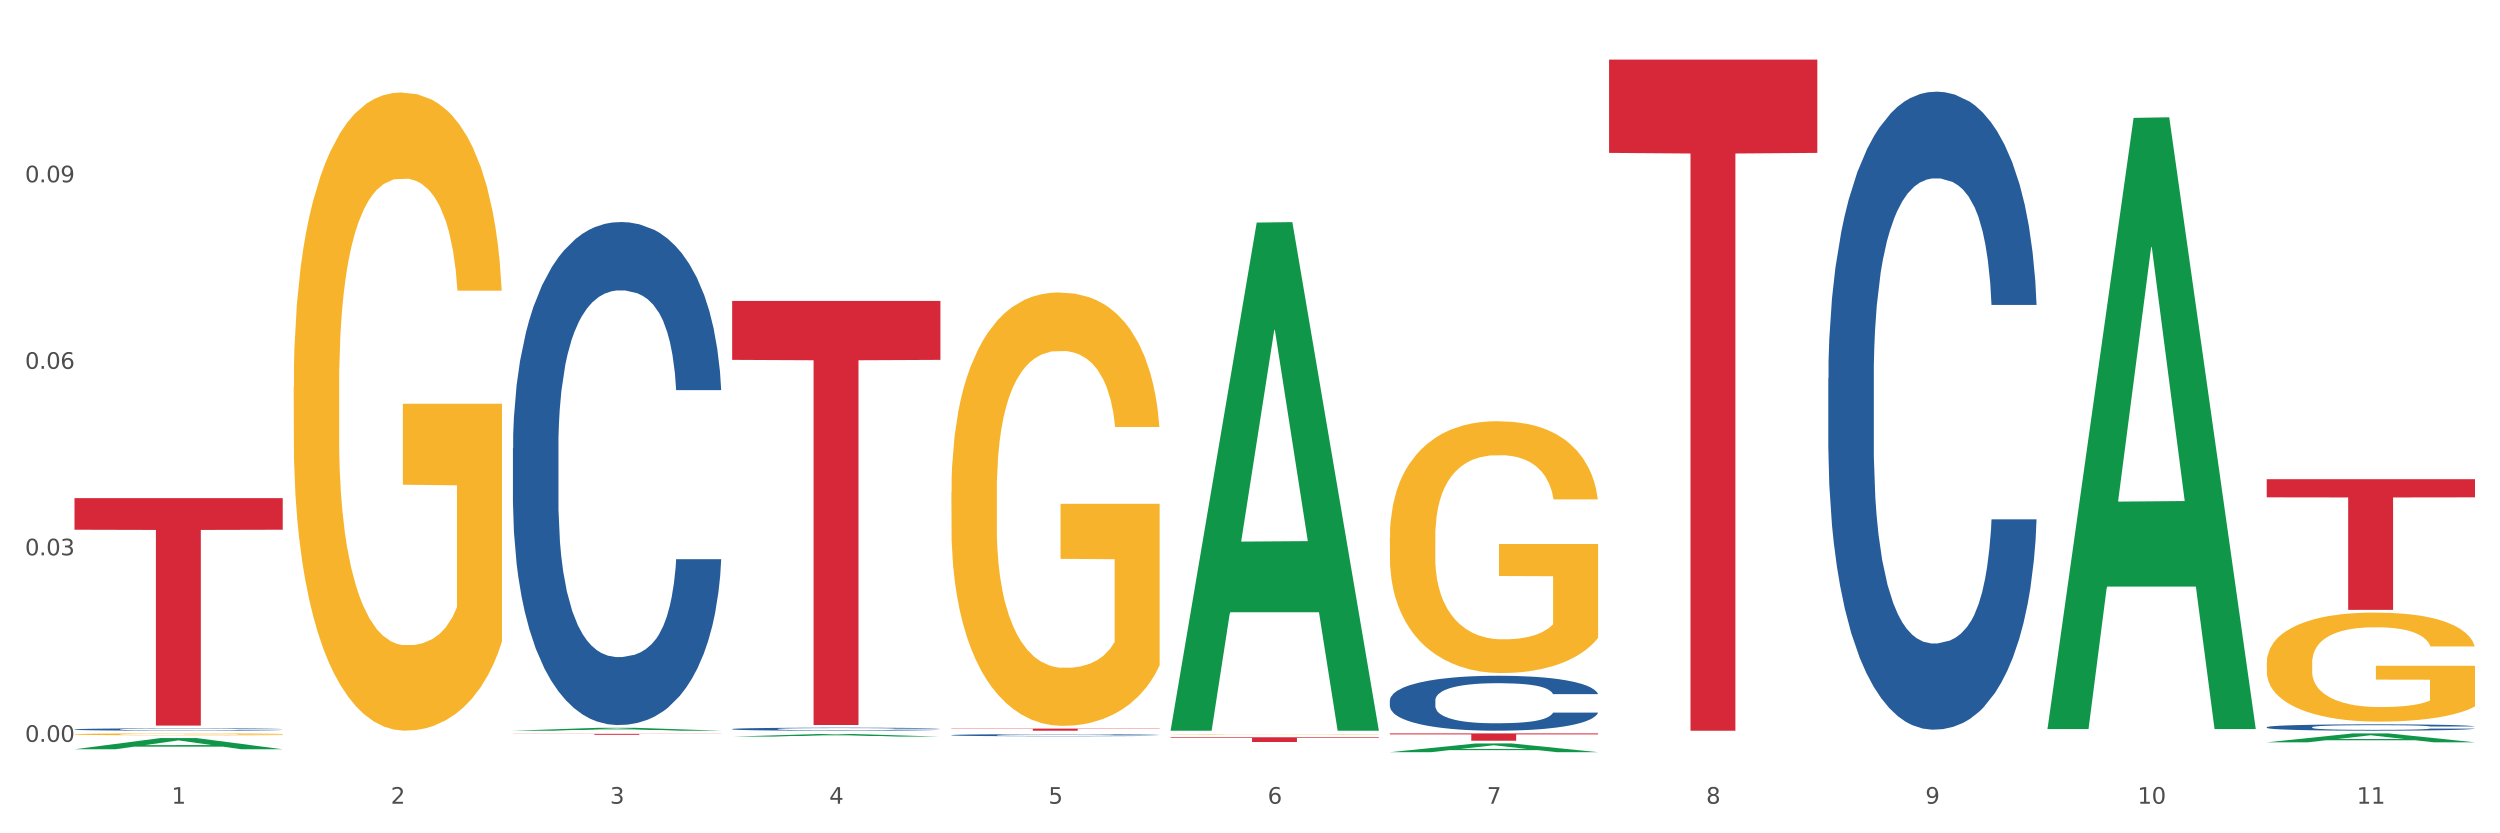 <?xml version="1.0" encoding="utf-8" standalone="no"?>
<!DOCTYPE svg PUBLIC "-//W3C//DTD SVG 1.1//EN"
  "http://www.w3.org/Graphics/SVG/1.1/DTD/svg11.dtd">
<svg xmlns:xlink="http://www.w3.org/1999/xlink" width="1080pt" height="360pt" viewBox="0 0 1080 360" xmlns="http://www.w3.org/2000/svg" version="1.1">
 <rect x="0" y="0" width="1080" height="360" fill="#333333" stroke="none"/>
 <defs>
  <style type="text/css">*{stroke-linejoin: round; stroke-linecap: butt}</style>
 </defs>
 <g id="figure_1">
  <g id="patch_1">
   <path d="M 0 360 
L 1080 360 
L 1080 0 
L 0 0 
z
" style="fill: #ffffff; stroke: #ffffff; stroke-linejoin: miter"/>
  </g>
  <g id="axes_1">
   <g id="matplotlib.axis_1">
    <g id="xtick_1">
     <g id="text_1">
      <!-- 1 -->
      <g style="fill: #4d4d4d" transform="translate(74.106 347.204) scale(0.096 -0.096)">
       <defs>
        <path id="DejaVuSans-31" d="M 794 531 
L 1825 531 
L 1825 4091 
L 703 3866 
L 703 4441 
L 1819 4666 
L 2450 4666 
L 2450 531 
L 3481 531 
L 3481 0 
L 794 0 
L 794 531 
z
" transform="scale(0.016)"/>
       </defs>
       <use xlink:href="#DejaVuSans-31"/>
      </g>
     </g>
    </g>
    <g id="xtick_2">
     <g id="text_2">
      <!-- 2 -->
      <g style="fill: #4d4d4d" transform="translate(168.812 347.204) scale(0.096 -0.096)">
       <defs>
        <path id="DejaVuSans-32" d="M 1228 531 
L 3431 531 
L 3431 0 
L 469 0 
L 469 531 
Q 828 903 1448 1529 
Q 2069 2156 2228 2338 
Q 2531 2678 2651 2914 
Q 2772 3150 2772 3378 
Q 2772 3750 2511 3984 
Q 2250 4219 1831 4219 
Q 1534 4219 1204 4116 
Q 875 4013 500 3803 
L 500 4441 
Q 881 4594 1212 4672 
Q 1544 4750 1819 4750 
Q 2544 4750 2975 4387 
Q 3406 4025 3406 3419 
Q 3406 3131 3298 2873 
Q 3191 2616 2906 2266 
Q 2828 2175 2409 1742 
Q 1991 1309 1228 531 
z
" transform="scale(0.016)"/>
       </defs>
       <use xlink:href="#DejaVuSans-32"/>
      </g>
     </g>
    </g>
    <g id="xtick_3">
     <g id="text_3">
      <!-- 3 -->
      <g style="fill: #4d4d4d" transform="translate(263.517 347.204) scale(0.096 -0.096)">
       <defs>
        <path id="DejaVuSans-33" d="M 2597 2516 
Q 3050 2419 3304 2112 
Q 3559 1806 3559 1356 
Q 3559 666 3084 287 
Q 2609 -91 1734 -91 
Q 1441 -91 1130 -33 
Q 819 25 488 141 
L 488 750 
Q 750 597 1062 519 
Q 1375 441 1716 441 
Q 2309 441 2620 675 
Q 2931 909 2931 1356 
Q 2931 1769 2642 2001 
Q 2353 2234 1838 2234 
L 1294 2234 
L 1294 2753 
L 1863 2753 
Q 2328 2753 2575 2939 
Q 2822 3125 2822 3475 
Q 2822 3834 2567 4026 
Q 2313 4219 1838 4219 
Q 1578 4219 1281 4162 
Q 984 4106 628 3988 
L 628 4550 
Q 988 4650 1302 4700 
Q 1616 4750 1894 4750 
Q 2613 4750 3031 4423 
Q 3450 4097 3450 3541 
Q 3450 3153 3228 2886 
Q 3006 2619 2597 2516 
z
" transform="scale(0.016)"/>
       </defs>
       <use xlink:href="#DejaVuSans-33"/>
      </g>
     </g>
    </g>
    <g id="xtick_4">
     <g id="text_4">
      <!-- 4 -->
      <g style="fill: #4d4d4d" transform="translate(358.223 347.204) scale(0.096 -0.096)">
       <defs>
        <path id="DejaVuSans-34" d="M 2419 4116 
L 825 1625 
L 2419 1625 
L 2419 4116 
z
M 2253 4666 
L 3047 4666 
L 3047 1625 
L 3713 1625 
L 3713 1100 
L 3047 1100 
L 3047 0 
L 2419 0 
L 2419 1100 
L 313 1100 
L 313 1709 
L 2253 4666 
z
" transform="scale(0.016)"/>
       </defs>
       <use xlink:href="#DejaVuSans-34"/>
      </g>
     </g>
    </g>
    <g id="xtick_5">
     <g id="text_5">
      <!-- 5 -->
      <g style="fill: #4d4d4d" transform="translate(452.928 347.204) scale(0.096 -0.096)">
       <defs>
        <path id="DejaVuSans-35" d="M 691 4666 
L 3169 4666 
L 3169 4134 
L 1269 4134 
L 1269 2991 
Q 1406 3038 1543 3061 
Q 1681 3084 1819 3084 
Q 2600 3084 3056 2656 
Q 3513 2228 3513 1497 
Q 3513 744 3044 326 
Q 2575 -91 1722 -91 
Q 1428 -91 1123 -41 
Q 819 9 494 109 
L 494 744 
Q 775 591 1075 516 
Q 1375 441 1709 441 
Q 2250 441 2565 725 
Q 2881 1009 2881 1497 
Q 2881 1984 2565 2268 
Q 2250 2553 1709 2553 
Q 1456 2553 1204 2497 
Q 953 2441 691 2322 
L 691 4666 
z
" transform="scale(0.016)"/>
       </defs>
       <use xlink:href="#DejaVuSans-35"/>
      </g>
     </g>
    </g>
    <g id="xtick_6">
     <g id="text_6">
      <!-- 6 -->
      <g style="fill: #4d4d4d" transform="translate(547.634 347.204) scale(0.096 -0.096)">
       <defs>
        <path id="DejaVuSans-36" d="M 2113 2584 
Q 1688 2584 1439 2293 
Q 1191 2003 1191 1497 
Q 1191 994 1439 701 
Q 1688 409 2113 409 
Q 2538 409 2786 701 
Q 3034 994 3034 1497 
Q 3034 2003 2786 2293 
Q 2538 2584 2113 2584 
z
M 3366 4563 
L 3366 3988 
Q 3128 4100 2886 4159 
Q 2644 4219 2406 4219 
Q 1781 4219 1451 3797 
Q 1122 3375 1075 2522 
Q 1259 2794 1537 2939 
Q 1816 3084 2150 3084 
Q 2853 3084 3261 2657 
Q 3669 2231 3669 1497 
Q 3669 778 3244 343 
Q 2819 -91 2113 -91 
Q 1303 -91 875 529 
Q 447 1150 447 2328 
Q 447 3434 972 4092 
Q 1497 4750 2381 4750 
Q 2619 4750 2861 4703 
Q 3103 4656 3366 4563 
z
" transform="scale(0.016)"/>
       </defs>
       <use xlink:href="#DejaVuSans-36"/>
      </g>
     </g>
    </g>
    <g id="xtick_7">
     <g id="text_7">
      <!-- 7 -->
      <g style="fill: #4d4d4d" transform="translate(642.339 347.204) scale(0.096 -0.096)">
       <defs>
        <path id="DejaVuSans-37" d="M 525 4666 
L 3525 4666 
L 3525 4397 
L 1831 0 
L 1172 0 
L 2766 4134 
L 525 4134 
L 525 4666 
z
" transform="scale(0.016)"/>
       </defs>
       <use xlink:href="#DejaVuSans-37"/>
      </g>
     </g>
    </g>
    <g id="xtick_8">
     <g id="text_8">
      <!-- 8 -->
      <g style="fill: #4d4d4d" transform="translate(737.044 347.204) scale(0.096 -0.096)">
       <defs>
        <path id="DejaVuSans-38" d="M 2034 2216 
Q 1584 2216 1326 1975 
Q 1069 1734 1069 1313 
Q 1069 891 1326 650 
Q 1584 409 2034 409 
Q 2484 409 2743 651 
Q 3003 894 3003 1313 
Q 3003 1734 2745 1975 
Q 2488 2216 2034 2216 
z
M 1403 2484 
Q 997 2584 770 2862 
Q 544 3141 544 3541 
Q 544 4100 942 4425 
Q 1341 4750 2034 4750 
Q 2731 4750 3128 4425 
Q 3525 4100 3525 3541 
Q 3525 3141 3298 2862 
Q 3072 2584 2669 2484 
Q 3125 2378 3379 2068 
Q 3634 1759 3634 1313 
Q 3634 634 3220 271 
Q 2806 -91 2034 -91 
Q 1263 -91 848 271 
Q 434 634 434 1313 
Q 434 1759 690 2068 
Q 947 2378 1403 2484 
z
M 1172 3481 
Q 1172 3119 1398 2916 
Q 1625 2713 2034 2713 
Q 2441 2713 2670 2916 
Q 2900 3119 2900 3481 
Q 2900 3844 2670 4047 
Q 2441 4250 2034 4250 
Q 1625 4250 1398 4047 
Q 1172 3844 1172 3481 
z
" transform="scale(0.016)"/>
       </defs>
       <use xlink:href="#DejaVuSans-38"/>
      </g>
     </g>
    </g>
    <g id="xtick_9">
     <g id="text_9">
      <!-- 9 -->
      <g style="fill: #4d4d4d" transform="translate(831.75 347.204) scale(0.096 -0.096)">
       <defs>
        <path id="DejaVuSans-39" d="M 703 97 
L 703 672 
Q 941 559 1184 500 
Q 1428 441 1663 441 
Q 2288 441 2617 861 
Q 2947 1281 2994 2138 
Q 2813 1869 2534 1725 
Q 2256 1581 1919 1581 
Q 1219 1581 811 2004 
Q 403 2428 403 3163 
Q 403 3881 828 4315 
Q 1253 4750 1959 4750 
Q 2769 4750 3195 4129 
Q 3622 3509 3622 2328 
Q 3622 1225 3098 567 
Q 2575 -91 1691 -91 
Q 1453 -91 1209 -44 
Q 966 3 703 97 
z
M 1959 2075 
Q 2384 2075 2632 2365 
Q 2881 2656 2881 3163 
Q 2881 3666 2632 3958 
Q 2384 4250 1959 4250 
Q 1534 4250 1286 3958 
Q 1038 3666 1038 3163 
Q 1038 2656 1286 2365 
Q 1534 2075 1959 2075 
z
" transform="scale(0.016)"/>
       </defs>
       <use xlink:href="#DejaVuSans-39"/>
      </g>
     </g>
    </g>
    <g id="xtick_10">
     <g id="text_10">
      <!-- 10 -->
      <g style="fill: #4d4d4d" transform="translate(923.401 347.204) scale(0.096 -0.096)">
       <defs>
        <path id="DejaVuSans-30" d="M 2034 4250 
Q 1547 4250 1301 3770 
Q 1056 3291 1056 2328 
Q 1056 1369 1301 889 
Q 1547 409 2034 409 
Q 2525 409 2770 889 
Q 3016 1369 3016 2328 
Q 3016 3291 2770 3770 
Q 2525 4250 2034 4250 
z
M 2034 4750 
Q 2819 4750 3233 4129 
Q 3647 3509 3647 2328 
Q 3647 1150 3233 529 
Q 2819 -91 2034 -91 
Q 1250 -91 836 529 
Q 422 1150 422 2328 
Q 422 3509 836 4129 
Q 1250 4750 2034 4750 
z
" transform="scale(0.016)"/>
       </defs>
       <use xlink:href="#DejaVuSans-31"/>
       <use xlink:href="#DejaVuSans-30" transform="translate(63.623 0)"/>
      </g>
     </g>
    </g>
    <g id="xtick_11">
     <g id="text_11">
      <!-- 11 -->
      <g style="fill: #4d4d4d" transform="translate(1018.107 347.204) scale(0.096 -0.096)">
       <use xlink:href="#DejaVuSans-31"/>
       <use xlink:href="#DejaVuSans-31" transform="translate(63.623 0)"/>
      </g>
     </g>
    </g>
    <g id="xtick_12"/>
    <g id="xtick_13"/>
    <g id="xtick_14"/>
    <g id="xtick_15"/>
    <g id="xtick_16"/>
    <g id="xtick_17"/>
    <g id="xtick_18"/>
    <g id="xtick_19"/>
    <g id="xtick_20"/>
    <g id="xtick_21"/>
   </g>
   <g id="matplotlib.axis_2">
    <g id="ytick_1">
     <g id="text_12">
      <!-- 0.00 -->
      <g style="fill: #4d4d4d" transform="translate(10.8 320.476) scale(0.096 -0.096)">
       <defs>
        <path id="DejaVuSans-2e" d="M 684 794 
L 1344 794 
L 1344 0 
L 684 0 
L 684 794 
z
" transform="scale(0.016)"/>
       </defs>
       <use xlink:href="#DejaVuSans-30"/>
       <use xlink:href="#DejaVuSans-2e" transform="translate(63.623 0)"/>
       <use xlink:href="#DejaVuSans-30" transform="translate(95.41 0)"/>
       <use xlink:href="#DejaVuSans-30" transform="translate(159.033 0)"/>
      </g>
     </g>
    </g>
    <g id="ytick_2">
     <g id="text_13">
      <!-- 0.03 -->
      <g style="fill: #4d4d4d" transform="translate(10.8 239.904) scale(0.096 -0.096)">
       <use xlink:href="#DejaVuSans-30"/>
       <use xlink:href="#DejaVuSans-2e" transform="translate(63.623 0)"/>
       <use xlink:href="#DejaVuSans-30" transform="translate(95.41 0)"/>
       <use xlink:href="#DejaVuSans-33" transform="translate(159.033 0)"/>
      </g>
     </g>
    </g>
    <g id="ytick_3">
     <g id="text_14">
      <!-- 0.06 -->
      <g style="fill: #4d4d4d" transform="translate(10.8 159.331) scale(0.096 -0.096)">
       <use xlink:href="#DejaVuSans-30"/>
       <use xlink:href="#DejaVuSans-2e" transform="translate(63.623 0)"/>
       <use xlink:href="#DejaVuSans-30" transform="translate(95.41 0)"/>
       <use xlink:href="#DejaVuSans-36" transform="translate(159.033 0)"/>
      </g>
     </g>
    </g>
    <g id="ytick_4">
     <g id="text_15">
      <!-- 0.09 -->
      <g style="fill: #4d4d4d" transform="translate(10.8 78.759) scale(0.096 -0.096)">
       <use xlink:href="#DejaVuSans-30"/>
       <use xlink:href="#DejaVuSans-2e" transform="translate(63.623 0)"/>
       <use xlink:href="#DejaVuSans-30" transform="translate(95.41 0)"/>
       <use xlink:href="#DejaVuSans-39" transform="translate(159.033 0)"/>
      </g>
     </g>
    </g>
    <g id="ytick_5"/>
    <g id="ytick_6"/>
    <g id="ytick_7"/>
    <g id="ytick_8"/>
   </g>
   <g id="PolyCollection_1">
    <path d="M 32.175 323.683 
L 32.268 323.679 
L 69.369 318.835 
L 84.766 318.831 
L 122.145 323.693 
L 104.337 323.693 
L 96.267 322.56 
L 57.96 322.56 
L 57.682 322.579 
L 49.891 323.693 
L 32.175 323.693 
L 32.175 323.683 
L 62.783 321.885 
L 91.444 321.88 
L 77.253 319.867 
L 77.067 319.858 
L 76.882 319.871 
L 62.691 321.88 
L 62.783 321.885 
L 32.175 323.683 
z
" clip-path="url(#p176ec78ee4)" style="fill: #109648"/>
    <path d="M 316.291 314.945 
L 316.398 314.944 
L 316.398 314.911 
L 316.717 314.865 
L 317.887 314.782 
L 319.376 314.718 
L 321.928 314.644 
L 323.31 314.613 
L 325.118 314.579 
L 328.84 314.523 
L 333.094 314.475 
L 336.072 314.449 
L 338.305 314.432 
L 343.304 314.402 
L 346.175 314.389 
L 349.153 314.378 
L 351.705 314.371 
L 355.959 314.363 
L 359.362 314.359 
L 363.297 314.358 
L 366.594 314.359 
L 370.954 314.364 
L 377.335 314.378 
L 379.781 314.387 
L 383.078 314.401 
L 386.481 314.42 
L 389.246 314.439 
L 392.436 314.467 
L 395.733 314.502 
L 398.924 314.548 
L 401.157 314.59 
L 402.965 314.634 
L 404.56 314.687 
L 405.73 314.746 
L 406.262 314.795 
L 386.8 314.795 
L 386.268 314.751 
L 385.205 314.703 
L 384.141 314.671 
L 382.971 314.644 
L 381.164 314.615 
L 379.568 314.596 
L 376.91 314.573 
L 374.464 314.559 
L 372.443 314.55 
L 369.997 314.543 
L 364.786 314.536 
L 361.064 314.536 
L 358.724 314.538 
L 355.853 314.544 
L 353.407 314.553 
L 350.535 314.567 
L 348.302 314.582 
L 346.069 314.603 
L 344.793 314.617 
L 342.878 314.643 
L 341.602 314.665 
L 339.901 314.702 
L 338.944 314.728 
L 337.242 314.796 
L 336.498 314.846 
L 336.178 314.881 
L 335.966 314.919 
L 335.966 315.105 
L 336.604 315.189 
L 337.136 315.224 
L 337.986 315.265 
L 339.582 315.318 
L 341.921 315.369 
L 344.367 315.406 
L 346.388 315.429 
L 348.302 315.445 
L 350.216 315.458 
L 352.556 315.47 
L 354.47 315.477 
L 357.342 315.485 
L 360.745 315.488 
L 363.403 315.488 
L 368.827 315.482 
L 371.273 315.476 
L 373.613 315.468 
L 376.165 315.455 
L 378.186 315.44 
L 379.356 315.43 
L 381.27 315.407 
L 382.759 315.383 
L 384.035 315.356 
L 384.886 315.332 
L 385.843 315.296 
L 386.587 315.256 
L 386.8 315.234 
L 406.262 315.234 
L 405.836 315.277 
L 405.092 315.319 
L 403.603 315.375 
L 402.433 315.407 
L 400.625 315.446 
L 398.711 315.48 
L 396.052 315.517 
L 393.606 315.544 
L 391.054 315.568 
L 388.289 315.59 
L 383.291 315.62 
L 381.483 315.628 
L 377.654 315.642 
L 374.676 315.651 
L 370.316 315.659 
L 365.849 315.664 
L 361.17 315.665 
L 357.023 315.662 
L 352.45 315.655 
L 349.578 315.648 
L 346.388 315.637 
L 342.666 315.621 
L 339.156 315.6 
L 335.859 315.577 
L 332.775 315.549 
L 329.904 315.518 
L 326.182 315.467 
L 323.417 315.417 
L 321.396 315.37 
L 320.014 315.331 
L 318.631 315.281 
L 317.887 315.246 
L 316.717 315.162 
L 316.291 315.085 
L 316.291 314.945 
z
" clip-path="url(#p176ec78ee4)" style="fill: #255c99"/>
    <path d="M 410.997 317.565 
L 411.103 317.564 
L 411.103 317.541 
L 411.422 317.509 
L 412.592 317.451 
L 414.081 317.407 
L 416.633 317.356 
L 418.016 317.334 
L 419.824 317.31 
L 423.546 317.271 
L 427.8 317.237 
L 430.778 317.219 
L 433.011 317.207 
L 438.009 317.187 
L 440.881 317.177 
L 443.858 317.17 
L 446.411 317.165 
L 450.665 317.159 
L 454.068 317.157 
L 458.003 317.156 
L 461.299 317.157 
L 465.66 317.16 
L 472.041 317.17 
L 474.487 317.176 
L 477.783 317.186 
L 481.186 317.199 
L 483.951 317.212 
L 487.142 317.232 
L 490.439 317.257 
L 493.629 317.288 
L 495.862 317.317 
L 497.67 317.348 
L 499.266 317.385 
L 500.435 317.426 
L 500.967 317.46 
L 481.505 317.46 
L 480.974 317.43 
L 479.91 317.396 
L 478.847 317.374 
L 477.677 317.356 
L 475.869 317.335 
L 474.274 317.321 
L 471.615 317.306 
L 469.169 317.296 
L 467.149 317.29 
L 464.703 317.285 
L 459.491 317.28 
L 455.769 317.28 
L 453.43 317.281 
L 450.558 317.286 
L 448.112 317.291 
L 445.241 317.301 
L 443.008 317.312 
L 440.774 317.326 
L 439.498 317.336 
L 437.584 317.355 
L 436.308 317.37 
L 434.606 317.395 
L 433.649 317.414 
L 431.947 317.461 
L 431.203 317.496 
L 430.884 317.52 
L 430.671 317.547 
L 430.671 317.677 
L 431.309 317.735 
L 431.841 317.76 
L 432.692 317.788 
L 434.287 317.825 
L 436.627 317.861 
L 439.073 317.886 
L 441.093 317.902 
L 443.008 317.914 
L 444.922 317.923 
L 447.262 317.931 
L 449.176 317.936 
L 452.047 317.941 
L 455.45 317.944 
L 458.109 317.944 
L 463.533 317.94 
L 465.979 317.936 
L 468.318 317.93 
L 470.871 317.921 
L 472.891 317.911 
L 474.061 317.903 
L 475.975 317.887 
L 477.464 317.871 
L 478.74 317.851 
L 479.591 317.835 
L 480.548 317.81 
L 481.293 317.782 
L 481.505 317.767 
L 500.967 317.767 
L 500.542 317.797 
L 499.797 317.826 
L 498.308 317.865 
L 497.139 317.887 
L 495.331 317.915 
L 493.416 317.938 
L 490.758 317.964 
L 488.312 317.983 
L 485.759 318 
L 482.994 318.015 
L 477.996 318.035 
L 476.188 318.041 
L 472.36 318.051 
L 469.382 318.057 
L 465.022 318.063 
L 460.555 318.066 
L 455.876 318.067 
L 451.728 318.065 
L 447.155 318.06 
L 444.284 318.055 
L 441.093 318.048 
L 437.371 318.036 
L 433.862 318.022 
L 430.565 318.005 
L 427.481 317.986 
L 424.609 317.965 
L 420.887 317.929 
L 418.122 317.894 
L 416.102 317.861 
L 414.719 317.834 
L 413.337 317.799 
L 412.592 317.775 
L 411.422 317.717 
L 410.997 317.663 
L 410.997 317.565 
z
" clip-path="url(#p176ec78ee4)" style="fill: #255c99"/>
    <path d="M 600.408 302.592 
L 600.514 302.571 
L 600.514 301.964 
L 600.833 301.14 
L 602.003 299.622 
L 603.492 298.473 
L 606.044 297.129 
L 607.427 296.565 
L 609.235 295.937 
L 612.957 294.918 
L 617.211 294.051 
L 620.189 293.574 
L 622.422 293.27 
L 627.42 292.728 
L 630.292 292.49 
L 633.269 292.295 
L 635.822 292.165 
L 640.076 292.013 
L 643.479 291.948 
L 647.414 291.926 
L 650.71 291.948 
L 655.071 292.034 
L 661.451 292.295 
L 663.897 292.446 
L 667.194 292.707 
L 670.597 293.053 
L 673.362 293.4 
L 676.553 293.899 
L 679.85 294.549 
L 683.04 295.373 
L 685.273 296.132 
L 687.081 296.934 
L 688.677 297.91 
L 689.846 298.972 
L 690.378 299.861 
L 670.916 299.861 
L 670.385 299.059 
L 669.321 298.191 
L 668.258 297.606 
L 667.088 297.129 
L 665.28 296.587 
L 663.685 296.24 
L 661.026 295.828 
L 658.58 295.568 
L 656.559 295.416 
L 654.113 295.286 
L 648.902 295.156 
L 645.18 295.156 
L 642.841 295.2 
L 639.969 295.308 
L 637.523 295.46 
L 634.652 295.72 
L 632.419 296.002 
L 630.185 296.37 
L 628.909 296.63 
L 626.995 297.107 
L 625.719 297.498 
L 624.017 298.17 
L 623.06 298.647 
L 621.358 299.882 
L 620.614 300.793 
L 620.295 301.422 
L 620.082 302.115 
L 620.082 305.497 
L 620.72 307.015 
L 621.252 307.665 
L 622.103 308.402 
L 623.698 309.356 
L 626.038 310.288 
L 628.484 310.96 
L 630.504 311.372 
L 632.419 311.676 
L 634.333 311.914 
L 636.672 312.131 
L 638.587 312.261 
L 641.458 312.391 
L 644.861 312.456 
L 647.52 312.456 
L 652.944 312.348 
L 655.39 312.24 
L 657.729 312.088 
L 660.282 311.849 
L 662.302 311.589 
L 663.472 311.394 
L 665.386 310.982 
L 666.875 310.549 
L 668.151 310.05 
L 669.002 309.616 
L 669.959 308.966 
L 670.704 308.229 
L 670.916 307.839 
L 690.378 307.839 
L 689.953 308.619 
L 689.208 309.378 
L 687.719 310.397 
L 686.55 310.982 
L 684.742 311.698 
L 682.827 312.305 
L 680.169 312.977 
L 677.723 313.475 
L 675.17 313.909 
L 672.405 314.299 
L 667.407 314.841 
L 665.599 314.993 
L 661.771 315.253 
L 658.793 315.405 
L 654.433 315.556 
L 649.966 315.643 
L 645.287 315.665 
L 641.139 315.622 
L 636.566 315.491 
L 633.695 315.361 
L 630.504 315.166 
L 626.782 314.863 
L 623.273 314.494 
L 619.976 314.061 
L 616.892 313.562 
L 614.02 312.998 
L 610.298 312.066 
L 607.533 311.156 
L 605.513 310.31 
L 604.13 309.595 
L 602.748 308.684 
L 602.003 308.055 
L 600.833 306.538 
L 600.408 305.129 
L 600.408 302.592 
z
" clip-path="url(#p176ec78ee4)" style="fill: #255c99"/>
    <path d="M 789.819 163.444 
L 789.925 163.193 
L 789.925 156.144 
L 790.244 146.579 
L 791.414 128.958 
L 792.903 115.617 
L 795.455 100.01 
L 796.838 93.465 
L 798.646 86.165 
L 802.368 74.334 
L 806.622 64.265 
L 809.6 58.727 
L 811.833 55.203 
L 816.831 48.91 
L 819.703 46.141 
L 822.68 43.876 
L 825.233 42.365 
L 829.487 40.603 
L 832.89 39.848 
L 836.825 39.596 
L 840.121 39.848 
L 844.482 40.855 
L 850.862 43.876 
L 853.308 45.638 
L 856.605 48.658 
L 860.008 52.686 
L 862.773 56.713 
L 865.964 62.503 
L 869.261 70.055 
L 872.451 79.62 
L 874.684 88.431 
L 876.492 97.744 
L 878.087 109.072 
L 879.257 121.406 
L 879.789 131.727 
L 860.327 131.727 
L 859.796 122.413 
L 858.732 112.344 
L 857.669 105.548 
L 856.499 100.01 
L 854.691 93.717 
L 853.096 89.689 
L 850.437 84.907 
L 847.991 81.886 
L 845.97 80.124 
L 843.524 78.613 
L 838.313 77.103 
L 834.591 77.103 
L 832.252 77.607 
L 829.38 78.865 
L 826.934 80.627 
L 824.063 83.648 
L 821.83 86.92 
L 819.596 91.2 
L 818.32 94.22 
L 816.406 99.758 
L 815.13 104.289 
L 813.428 112.093 
L 812.471 117.631 
L 810.769 131.979 
L 810.025 142.551 
L 809.706 149.851 
L 809.493 157.906 
L 809.493 197.175 
L 810.131 214.796 
L 810.663 222.348 
L 811.514 230.906 
L 813.109 241.982 
L 815.449 252.806 
L 817.895 260.61 
L 819.915 265.392 
L 821.83 268.916 
L 823.744 271.685 
L 826.083 274.203 
L 827.998 275.713 
L 830.869 277.223 
L 834.272 277.978 
L 836.931 277.978 
L 842.355 276.72 
L 844.801 275.461 
L 847.14 273.699 
L 849.693 270.93 
L 851.713 267.91 
L 852.883 265.644 
L 854.797 260.861 
L 856.286 255.827 
L 857.562 250.037 
L 858.413 245.003 
L 859.37 237.451 
L 860.115 228.892 
L 860.327 224.361 
L 879.789 224.361 
L 879.364 233.423 
L 878.619 242.234 
L 877.13 254.065 
L 875.961 260.861 
L 874.153 269.168 
L 872.238 276.216 
L 869.58 284.02 
L 867.134 289.809 
L 864.581 294.844 
L 861.816 299.375 
L 856.818 305.668 
L 855.01 307.43 
L 851.181 310.451 
L 848.204 312.213 
L 843.843 313.975 
L 839.377 314.982 
L 834.698 315.234 
L 830.55 314.73 
L 825.977 313.22 
L 823.106 311.709 
L 819.915 309.444 
L 816.193 305.92 
L 812.684 301.64 
L 809.387 296.606 
L 806.303 290.816 
L 803.431 284.272 
L 799.709 273.447 
L 796.944 262.875 
L 794.924 253.058 
L 793.541 244.751 
L 792.158 234.179 
L 791.414 226.879 
L 790.244 209.258 
L 789.819 192.896 
L 789.819 163.444 
z
" clip-path="url(#p176ec78ee4)" style="fill: #255c99"/>
    <path d="M 979.23 314.149 
L 979.336 314.146 
L 979.336 314.076 
L 979.655 313.98 
L 980.825 313.804 
L 982.314 313.671 
L 984.866 313.515 
L 986.249 313.45 
L 988.057 313.377 
L 991.779 313.259 
L 996.033 313.158 
L 999.01 313.103 
L 1001.244 313.068 
L 1006.242 313.005 
L 1009.114 312.977 
L 1012.091 312.954 
L 1014.644 312.939 
L 1018.898 312.922 
L 1022.301 312.914 
L 1026.236 312.912 
L 1029.532 312.914 
L 1033.893 312.924 
L 1040.273 312.954 
L 1042.719 312.972 
L 1046.016 313.002 
L 1049.419 313.042 
L 1052.184 313.083 
L 1055.375 313.141 
L 1058.672 313.216 
L 1061.862 313.312 
L 1064.095 313.4 
L 1065.903 313.493 
L 1067.498 313.606 
L 1068.668 313.729 
L 1069.2 313.832 
L 1049.738 313.832 
L 1049.207 313.739 
L 1048.143 313.638 
L 1047.08 313.57 
L 1045.91 313.515 
L 1044.102 313.452 
L 1042.507 313.412 
L 1039.848 313.364 
L 1037.402 313.334 
L 1035.381 313.317 
L 1032.935 313.301 
L 1027.724 313.286 
L 1024.002 313.286 
L 1021.663 313.291 
L 1018.791 313.304 
L 1016.345 313.322 
L 1013.474 313.352 
L 1011.24 313.384 
L 1009.007 313.427 
L 1007.731 313.457 
L 1005.817 313.513 
L 1004.541 313.558 
L 1002.839 313.636 
L 1001.882 313.691 
L 1000.18 313.834 
L 999.436 313.94 
L 999.117 314.013 
L 998.904 314.093 
L 998.904 314.486 
L 999.542 314.662 
L 1000.074 314.737 
L 1000.925 314.823 
L 1002.52 314.933 
L 1004.86 315.041 
L 1007.306 315.119 
L 1009.326 315.167 
L 1011.24 315.202 
L 1013.155 315.23 
L 1015.494 315.255 
L 1017.409 315.27 
L 1020.28 315.285 
L 1023.683 315.293 
L 1026.342 315.293 
L 1031.766 315.28 
L 1034.212 315.268 
L 1036.551 315.25 
L 1039.104 315.222 
L 1041.124 315.192 
L 1042.294 315.17 
L 1044.208 315.122 
L 1045.697 315.071 
L 1046.973 315.014 
L 1047.824 314.963 
L 1048.781 314.888 
L 1049.526 314.802 
L 1049.738 314.757 
L 1069.2 314.757 
L 1068.775 314.848 
L 1068.03 314.936 
L 1066.541 315.054 
L 1065.371 315.122 
L 1063.564 315.205 
L 1061.649 315.275 
L 1058.991 315.353 
L 1056.545 315.411 
L 1053.992 315.461 
L 1051.227 315.506 
L 1046.229 315.569 
L 1044.421 315.587 
L 1040.592 315.617 
L 1037.615 315.635 
L 1033.254 315.652 
L 1028.788 315.662 
L 1024.109 315.665 
L 1019.961 315.66 
L 1015.388 315.645 
L 1012.517 315.63 
L 1009.326 315.607 
L 1005.604 315.572 
L 1002.095 315.529 
L 998.798 315.479 
L 995.714 315.421 
L 992.842 315.356 
L 989.12 315.247 
L 986.355 315.142 
L 984.334 315.044 
L 982.952 314.961 
L 981.569 314.855 
L 980.825 314.782 
L 979.655 314.606 
L 979.23 314.443 
L 979.23 314.149 
z
" clip-path="url(#p176ec78ee4)" style="fill: #255c99"/>
    <path d="M 221.586 317.013 
L 311.556 317.013 
L 311.556 317.071 
L 276.165 317.071 
L 276.165 317.432 
L 256.764 317.432 
L 256.764 317.071 
L 221.586 317.071 
L 221.586 317.013 
L 221.586 317.013 
z
" clip-path="url(#p176ec78ee4)" style="fill: #d62839"/>
    <path d="M 316.291 130.004 
L 406.262 130.004 
L 406.262 155.461 
L 370.871 155.633 
L 370.871 313.194 
L 351.469 313.194 
L 351.469 155.633 
L 316.291 155.461 
L 316.291 130.176 
L 316.291 130.004 
z
" clip-path="url(#p176ec78ee4)" style="fill: #d62839"/>
    <path d="M 410.997 314.748 
L 500.967 314.748 
L 500.967 314.875 
L 465.576 314.876 
L 465.576 315.665 
L 446.175 315.665 
L 446.175 314.876 
L 410.997 314.875 
L 410.997 314.749 
L 410.997 314.748 
z
" clip-path="url(#p176ec78ee4)" style="fill: #d62839"/>
    <path d="M 505.702 318.495 
L 595.673 318.495 
L 595.673 318.779 
L 560.281 318.781 
L 560.281 320.542 
L 540.88 320.542 
L 540.88 318.781 
L 505.702 318.779 
L 505.702 318.497 
L 505.702 318.495 
z
" clip-path="url(#p176ec78ee4)" style="fill: #d62839"/>
    <path d="M 600.408 316.829 
L 690.378 316.829 
L 690.378 317.269 
L 654.987 317.272 
L 654.987 319.998 
L 635.586 319.998 
L 635.586 317.272 
L 600.408 317.269 
L 600.408 316.832 
L 600.408 316.829 
z
" clip-path="url(#p176ec78ee4)" style="fill: #d62839"/>
    <path d="M 695.113 25.759 
L 785.084 25.759 
L 785.084 66.047 
L 749.692 66.319 
L 749.692 315.665 
L 730.291 315.665 
L 730.291 66.319 
L 695.113 66.047 
L 695.113 26.032 
L 695.113 25.759 
z
" clip-path="url(#p176ec78ee4)" style="fill: #d62839"/>
    <path d="M 979.23 207.003 
L 1069.2 207.003 
L 1069.2 214.85 
L 1033.809 214.903 
L 1033.809 263.473 
L 1014.408 263.473 
L 1014.408 214.903 
L 979.23 214.85 
L 979.23 207.056 
L 979.23 207.003 
z
" clip-path="url(#p176ec78ee4)" style="fill: #d62839"/>
    <path d="M 32.175 215.181 
L 122.145 215.181 
L 122.145 228.84 
L 86.754 228.933 
L 86.754 313.47 
L 67.353 313.47 
L 67.353 228.933 
L 32.175 228.84 
L 32.175 215.274 
L 32.175 215.181 
z
" clip-path="url(#p176ec78ee4)" style="fill: #d62839"/>
    <path d="M 32.175 317.216 
L 32.281 317.215 
L 32.281 317.188 
L 32.494 317.164 
L 33.556 317.107 
L 35.149 317.059 
L 36.318 317.034 
L 37.486 317.013 
L 38.867 316.993 
L 40.567 316.971 
L 43.647 316.94 
L 45.559 316.924 
L 47.896 316.907 
L 52.145 316.883 
L 55.225 316.869 
L 58.412 316.857 
L 63.617 316.844 
L 67.016 316.838 
L 70.627 316.833 
L 74.983 316.83 
L 78.275 316.829 
L 85.499 316.831 
L 91.659 316.838 
L 94.634 316.844 
L 98.458 316.853 
L 100.476 316.859 
L 103.769 316.871 
L 107.168 316.887 
L 109.505 316.901 
L 113.01 316.927 
L 115.666 316.953 
L 118.109 316.985 
L 119.383 317.007 
L 120.339 317.028 
L 121.189 317.052 
L 122.039 317.089 
L 102.919 317.089 
L 102.175 317.062 
L 101.007 317.037 
L 99.307 317.013 
L 97.82 316.997 
L 95.271 316.978 
L 92.934 316.966 
L 90.491 316.957 
L 87.517 316.949 
L 85.18 316.945 
L 81.887 316.942 
L 75.407 316.943 
L 71.052 316.949 
L 68.078 316.957 
L 66.166 316.964 
L 64.467 316.971 
L 62.555 316.982 
L 60.324 316.998 
L 58.731 317.013 
L 57.137 317.031 
L 55.863 317.049 
L 54.694 317.071 
L 53.738 317.094 
L 52.995 317.117 
L 52.357 317.146 
L 51.826 317.195 
L 51.826 317.299 
L 52.039 317.323 
L 52.57 317.354 
L 53.207 317.378 
L 54.269 317.406 
L 55.225 317.425 
L 57.031 317.453 
L 59.049 317.476 
L 60.643 317.49 
L 62.236 317.503 
L 64.998 317.52 
L 68.078 317.533 
L 70.734 317.542 
L 74.345 317.549 
L 76.788 317.552 
L 78.913 317.554 
L 84.118 317.554 
L 87.835 317.552 
L 91.978 317.546 
L 95.165 317.539 
L 97.82 317.531 
L 100.795 317.517 
L 102.707 317.504 
L 102.707 317.344 
L 79.338 317.344 
L 79.338 317.237 
L 122.145 317.237 
L 122.145 317.549 
L 120.339 317.565 
L 118.321 317.58 
L 116.197 317.593 
L 113.01 317.609 
L 109.186 317.624 
L 105.787 317.635 
L 102.175 317.644 
L 97.927 317.653 
L 92.403 317.66 
L 89.004 317.663 
L 84.755 317.666 
L 79.763 317.666 
L 75.407 317.665 
L 71.159 317.661 
L 66.697 317.654 
L 62.342 317.644 
L 59.049 317.634 
L 55.756 317.622 
L 52.251 317.606 
L 49.489 317.591 
L 47.365 317.577 
L 45.028 317.559 
L 42.479 317.536 
L 40.567 317.516 
L 38.867 317.494 
L 37.061 317.467 
L 35.787 317.443 
L 34.512 317.413 
L 33.768 317.391 
L 32.919 317.357 
L 32.281 317.308 
L 32.175 317.216 
z
" clip-path="url(#p176ec78ee4)" style="fill: #f7b32b"/>
    <path d="M 221.586 193.557 
L 221.692 193.359 
L 221.692 187.802 
L 222.011 180.26 
L 223.181 166.367 
L 224.67 155.848 
L 227.222 143.543 
L 228.605 138.383 
L 230.413 132.627 
L 234.135 123.299 
L 238.389 115.36 
L 241.367 110.994 
L 243.6 108.216 
L 248.598 103.254 
L 251.47 101.071 
L 254.447 99.284 
L 257 98.094 
L 261.254 96.704 
L 264.657 96.109 
L 268.592 95.91 
L 271.888 96.109 
L 276.249 96.903 
L 282.63 99.284 
L 285.076 100.674 
L 288.372 103.055 
L 291.775 106.231 
L 294.541 109.406 
L 297.731 113.971 
L 301.028 119.925 
L 304.218 127.467 
L 306.451 134.414 
L 308.259 141.757 
L 309.855 150.688 
L 311.024 160.413 
L 311.556 168.55 
L 292.095 168.55 
L 291.563 161.207 
L 290.499 153.268 
L 289.436 147.909 
L 288.266 143.543 
L 286.458 138.581 
L 284.863 135.406 
L 282.204 131.635 
L 279.758 129.253 
L 277.738 127.864 
L 275.292 126.673 
L 270.081 125.482 
L 266.358 125.482 
L 264.019 125.879 
L 261.147 126.872 
L 258.701 128.261 
L 255.83 130.643 
L 253.597 133.223 
L 251.363 136.597 
L 250.087 138.978 
L 248.173 143.345 
L 246.897 146.917 
L 245.195 153.07 
L 244.238 157.436 
L 242.536 168.749 
L 241.792 177.085 
L 241.473 182.84 
L 241.26 189.191 
L 241.26 220.152 
L 241.898 234.045 
L 242.43 239.999 
L 243.281 246.747 
L 244.876 255.48 
L 247.216 264.014 
L 249.662 270.167 
L 251.682 273.938 
L 253.597 276.716 
L 255.511 278.899 
L 257.851 280.884 
L 259.765 282.075 
L 262.636 283.266 
L 266.039 283.861 
L 268.698 283.861 
L 274.122 282.869 
L 276.568 281.876 
L 278.907 280.487 
L 281.46 278.304 
L 283.48 275.922 
L 284.65 274.136 
L 286.564 270.365 
L 288.053 266.396 
L 289.329 261.831 
L 290.18 257.862 
L 291.137 251.908 
L 291.882 245.16 
L 292.095 241.587 
L 311.556 241.587 
L 311.131 248.732 
L 310.386 255.678 
L 308.897 265.007 
L 307.728 270.365 
L 305.92 276.915 
L 304.005 282.472 
L 301.347 288.624 
L 298.901 293.189 
L 296.348 297.159 
L 293.583 300.731 
L 288.585 305.693 
L 286.777 307.082 
L 282.949 309.464 
L 279.971 310.853 
L 275.611 312.242 
L 271.144 313.036 
L 266.465 313.235 
L 262.317 312.838 
L 257.744 311.647 
L 254.873 310.456 
L 251.682 308.67 
L 247.96 305.891 
L 244.451 302.517 
L 241.154 298.548 
L 238.07 293.983 
L 235.198 288.823 
L 231.476 280.289 
L 228.711 271.953 
L 226.691 264.213 
L 225.308 257.663 
L 223.926 249.327 
L 223.181 243.572 
L 222.011 229.679 
L 221.586 216.778 
L 221.586 193.557 
z
" clip-path="url(#p176ec78ee4)" style="fill: #255c99"/>
    <path d="M 32.175 315.097 
L 32.281 315.097 
L 32.281 315.07 
L 32.6 315.034 
L 33.77 314.969 
L 35.259 314.919 
L 37.811 314.86 
L 39.194 314.836 
L 41.002 314.809 
L 44.724 314.764 
L 48.978 314.727 
L 51.956 314.706 
L 54.189 314.693 
L 59.187 314.669 
L 62.059 314.659 
L 65.036 314.651 
L 67.589 314.645 
L 71.843 314.638 
L 75.246 314.635 
L 79.181 314.635 
L 82.477 314.635 
L 86.838 314.639 
L 93.219 314.651 
L 95.665 314.657 
L 98.961 314.668 
L 102.365 314.683 
L 105.13 314.698 
L 108.32 314.72 
L 111.617 314.748 
L 114.807 314.784 
L 117.041 314.817 
L 118.848 314.852 
L 120.444 314.894 
L 121.613 314.94 
L 122.145 314.979 
L 102.684 314.979 
L 102.152 314.944 
L 101.088 314.906 
L 100.025 314.881 
L 98.855 314.86 
L 97.047 314.837 
L 95.452 314.822 
L 92.793 314.804 
L 90.347 314.793 
L 88.327 314.786 
L 85.881 314.78 
L 80.67 314.775 
L 76.947 314.775 
L 74.608 314.777 
L 71.736 314.781 
L 69.29 314.788 
L 66.419 314.799 
L 64.186 314.811 
L 61.952 314.827 
L 60.676 314.839 
L 58.762 314.859 
L 57.486 314.876 
L 55.784 314.906 
L 54.827 314.926 
L 53.126 314.98 
L 52.381 315.019 
L 52.062 315.047 
L 51.849 315.077 
L 51.849 315.224 
L 52.487 315.289 
L 53.019 315.318 
L 53.87 315.35 
L 55.465 315.391 
L 57.805 315.432 
L 60.251 315.461 
L 62.271 315.479 
L 64.186 315.492 
L 66.1 315.502 
L 68.44 315.511 
L 70.354 315.517 
L 73.225 315.523 
L 76.628 315.526 
L 79.287 315.526 
L 84.711 315.521 
L 87.157 315.516 
L 89.496 315.51 
L 92.049 315.499 
L 94.069 315.488 
L 95.239 315.479 
L 97.153 315.462 
L 98.642 315.443 
L 99.919 315.421 
L 100.769 315.402 
L 101.726 315.374 
L 102.471 315.342 
L 102.684 315.325 
L 122.145 315.325 
L 121.72 315.359 
L 120.975 315.392 
L 119.487 315.436 
L 118.317 315.462 
L 116.509 315.493 
L 114.595 315.519 
L 111.936 315.548 
L 109.49 315.57 
L 106.937 315.589 
L 104.172 315.606 
L 99.174 315.629 
L 97.366 315.636 
L 93.538 315.647 
L 90.56 315.654 
L 86.2 315.66 
L 81.733 315.664 
L 77.054 315.665 
L 72.906 315.663 
L 68.333 315.657 
L 65.462 315.652 
L 62.271 315.643 
L 58.549 315.63 
L 55.04 315.614 
L 51.743 315.595 
L 48.659 315.574 
L 45.788 315.549 
L 42.065 315.509 
L 39.3 315.469 
L 37.28 315.432 
L 35.897 315.401 
L 34.515 315.362 
L 33.77 315.335 
L 32.6 315.269 
L 32.175 315.208 
L 32.175 315.097 
z
" clip-path="url(#p176ec78ee4)" style="fill: #255c99"/>
    <path d="M 979.23 286.407 
L 979.336 286.364 
L 979.336 284.815 
L 979.548 283.481 
L 980.611 280.255 
L 982.204 277.587 
L 983.372 276.168 
L 984.541 275.006 
L 985.922 273.844 
L 987.621 272.64 
L 990.702 270.876 
L 992.614 269.972 
L 994.951 269.026 
L 999.2 267.649 
L 1002.28 266.875 
L 1005.467 266.229 
L 1010.672 265.455 
L 1014.071 265.111 
L 1017.682 264.853 
L 1022.037 264.68 
L 1025.33 264.637 
L 1032.553 264.767 
L 1038.714 265.154 
L 1041.688 265.455 
L 1045.512 265.971 
L 1047.531 266.315 
L 1050.824 267.004 
L 1054.223 267.907 
L 1056.56 268.682 
L 1060.065 270.144 
L 1062.72 271.607 
L 1065.164 273.414 
L 1066.438 274.662 
L 1067.394 275.823 
L 1068.244 277.157 
L 1069.094 279.265 
L 1049.974 279.265 
L 1049.23 277.759 
L 1048.062 276.34 
L 1046.362 274.963 
L 1044.875 274.102 
L 1042.326 273.027 
L 1039.989 272.339 
L 1037.546 271.822 
L 1034.572 271.392 
L 1032.235 271.177 
L 1028.942 271.005 
L 1022.462 271.048 
L 1018.107 271.392 
L 1015.133 271.822 
L 1013.221 272.209 
L 1011.521 272.64 
L 1009.609 273.242 
L 1007.379 274.145 
L 1005.785 274.963 
L 1004.192 275.995 
L 1002.917 277.028 
L 1001.749 278.233 
L 1000.793 279.523 
L 1000.049 280.857 
L 999.412 282.492 
L 998.881 285.202 
L 998.881 291.096 
L 999.093 292.43 
L 999.624 294.194 
L 1000.262 295.528 
L 1001.324 297.12 
L 1002.28 298.195 
L 1004.086 299.744 
L 1006.104 301.035 
L 1007.697 301.852 
L 1009.291 302.541 
L 1012.052 303.487 
L 1015.133 304.261 
L 1017.788 304.735 
L 1021.4 305.165 
L 1023.843 305.337 
L 1025.968 305.423 
L 1031.172 305.423 
L 1034.89 305.294 
L 1039.033 304.993 
L 1042.22 304.606 
L 1044.875 304.132 
L 1047.849 303.358 
L 1049.761 302.627 
L 1049.761 293.635 
L 1026.392 293.592 
L 1026.392 287.612 
L 1069.2 287.612 
L 1069.2 305.165 
L 1067.394 306.068 
L 1065.376 306.886 
L 1063.252 307.617 
L 1060.065 308.521 
L 1056.241 309.381 
L 1052.842 309.984 
L 1049.23 310.5 
L 1044.981 310.973 
L 1039.458 311.403 
L 1036.059 311.575 
L 1031.81 311.704 
L 1026.817 311.747 
L 1022.462 311.661 
L 1018.213 311.446 
L 1013.752 311.059 
L 1009.397 310.5 
L 1006.104 309.941 
L 1002.811 309.252 
L 999.306 308.349 
L 996.544 307.488 
L 994.42 306.714 
L 992.083 305.724 
L 989.533 304.434 
L 987.621 303.272 
L 985.922 302.067 
L 984.116 300.519 
L 982.841 299.185 
L 981.567 297.507 
L 980.823 296.259 
L 979.973 294.323 
L 979.336 291.613 
L 979.23 286.407 
z
" clip-path="url(#p176ec78ee4)" style="fill: #f7b32b"/>
    <path d="M 600.408 232.237 
L 600.514 232.138 
L 600.514 228.56 
L 600.727 225.48 
L 601.789 218.028 
L 603.382 211.867 
L 604.551 208.588 
L 605.719 205.906 
L 607.1 203.223 
L 608.799 200.441 
L 611.88 196.367 
L 613.792 194.28 
L 616.129 192.094 
L 620.378 188.915 
L 623.458 187.126 
L 626.645 185.636 
L 631.85 183.847 
L 635.249 183.052 
L 638.86 182.456 
L 643.215 182.059 
L 646.508 181.959 
L 653.731 182.257 
L 659.892 183.152 
L 662.867 183.847 
L 666.691 185.039 
L 668.709 185.834 
L 672.002 187.424 
L 675.401 189.511 
L 677.738 191.299 
L 681.243 194.678 
L 683.899 198.056 
L 686.342 202.229 
L 687.616 205.111 
L 688.572 207.794 
L 689.422 210.874 
L 690.272 215.743 
L 671.152 215.743 
L 670.408 212.265 
L 669.24 208.986 
L 667.54 205.806 
L 666.053 203.819 
L 663.504 201.335 
L 661.167 199.745 
L 658.724 198.553 
L 655.75 197.559 
L 653.413 197.062 
L 650.12 196.665 
L 643.64 196.764 
L 639.285 197.559 
L 636.311 198.553 
L 634.399 199.447 
L 632.699 200.441 
L 630.787 201.832 
L 628.557 203.918 
L 626.963 205.806 
L 625.37 208.191 
L 624.095 210.576 
L 622.927 213.358 
L 621.971 216.339 
L 621.227 219.419 
L 620.59 223.195 
L 620.059 229.455 
L 620.059 243.067 
L 620.271 246.148 
L 620.803 250.222 
L 621.44 253.302 
L 622.502 256.978 
L 623.458 259.462 
L 625.264 263.039 
L 627.282 266.02 
L 628.875 267.908 
L 630.469 269.498 
L 633.231 271.684 
L 636.311 273.473 
L 638.967 274.566 
L 642.578 275.559 
L 645.021 275.957 
L 647.146 276.155 
L 652.351 276.155 
L 656.068 275.857 
L 660.211 275.162 
L 663.398 274.267 
L 666.053 273.175 
L 669.027 271.386 
L 670.939 269.697 
L 670.939 248.93 
L 647.571 248.831 
L 647.571 235.019 
L 690.378 235.019 
L 690.378 275.559 
L 688.572 277.646 
L 686.554 279.534 
L 684.43 281.223 
L 681.243 283.31 
L 677.419 285.297 
L 674.02 286.688 
L 670.408 287.88 
L 666.159 288.973 
L 660.636 289.967 
L 657.237 290.364 
L 652.988 290.662 
L 647.995 290.762 
L 643.64 290.563 
L 639.391 290.066 
L 634.93 289.172 
L 630.575 287.88 
L 627.282 286.589 
L 623.989 284.999 
L 620.484 282.912 
L 617.722 280.925 
L 615.598 279.136 
L 613.261 276.851 
L 610.711 273.87 
L 608.799 271.187 
L 607.1 268.405 
L 605.294 264.828 
L 604.019 261.748 
L 602.745 257.873 
L 602.001 254.991 
L 601.151 250.52 
L 600.514 244.26 
L 600.408 232.237 
z
" clip-path="url(#p176ec78ee4)" style="fill: #f7b32b"/>
    <path d="M 505.702 317.225 
L 505.809 317.225 
L 505.809 317.218 
L 506.021 317.213 
L 507.083 317.199 
L 508.677 317.188 
L 509.845 317.182 
L 511.014 317.177 
L 512.394 317.173 
L 514.094 317.168 
L 517.174 317.16 
L 519.086 317.156 
L 521.423 317.153 
L 525.672 317.147 
L 528.753 317.144 
L 531.939 317.141 
L 537.144 317.138 
L 540.543 317.136 
L 544.155 317.135 
L 548.51 317.134 
L 551.803 317.134 
L 559.026 317.135 
L 565.187 317.136 
L 568.161 317.138 
L 571.985 317.14 
L 574.003 317.141 
L 577.296 317.144 
L 580.695 317.148 
L 583.032 317.151 
L 586.537 317.157 
L 589.193 317.163 
L 591.636 317.171 
L 592.911 317.176 
L 593.867 317.181 
L 594.717 317.186 
L 595.566 317.195 
L 576.446 317.195 
L 575.703 317.189 
L 574.534 317.183 
L 572.835 317.177 
L 571.348 317.174 
L 568.798 317.169 
L 566.461 317.166 
L 564.018 317.164 
L 561.044 317.162 
L 558.707 317.161 
L 555.414 317.161 
L 548.935 317.161 
L 544.58 317.162 
L 541.606 317.164 
L 539.694 317.166 
L 537.994 317.168 
L 536.082 317.17 
L 533.851 317.174 
L 532.258 317.177 
L 530.665 317.182 
L 529.39 317.186 
L 528.222 317.191 
L 527.266 317.196 
L 526.522 317.202 
L 525.885 317.209 
L 525.354 317.22 
L 525.354 317.244 
L 525.566 317.25 
L 526.097 317.257 
L 526.734 317.263 
L 527.797 317.269 
L 528.753 317.274 
L 530.558 317.28 
L 532.577 317.286 
L 534.17 317.289 
L 535.763 317.292 
L 538.525 317.296 
L 541.606 317.299 
L 544.261 317.301 
L 547.873 317.303 
L 550.316 317.304 
L 552.44 317.304 
L 557.645 317.304 
L 561.363 317.303 
L 565.505 317.302 
L 568.692 317.301 
L 571.348 317.299 
L 574.322 317.295 
L 576.234 317.292 
L 576.234 317.255 
L 552.865 317.255 
L 552.865 317.23 
L 595.673 317.23 
L 595.673 317.303 
L 593.867 317.307 
L 591.849 317.31 
L 589.724 317.313 
L 586.537 317.317 
L 582.713 317.321 
L 579.314 317.323 
L 575.703 317.325 
L 571.454 317.327 
L 565.93 317.329 
L 562.531 317.33 
L 558.282 317.33 
L 553.29 317.33 
L 548.935 317.33 
L 544.686 317.329 
L 540.225 317.327 
L 535.87 317.325 
L 532.577 317.323 
L 529.284 317.32 
L 525.778 317.316 
L 523.017 317.313 
L 520.892 317.309 
L 518.555 317.305 
L 516.006 317.3 
L 514.094 317.295 
L 512.394 317.29 
L 510.589 317.284 
L 509.314 317.278 
L 508.039 317.271 
L 507.296 317.266 
L 506.446 317.258 
L 505.809 317.247 
L 505.702 317.225 
z
" clip-path="url(#p176ec78ee4)" style="fill: #f7b32b"/>
    <path d="M 410.997 212.861 
L 411.103 212.69 
L 411.103 206.534 
L 411.316 201.232 
L 412.378 188.407 
L 413.971 177.805 
L 415.14 172.161 
L 416.308 167.544 
L 417.689 162.927 
L 419.388 158.139 
L 422.469 151.128 
L 424.381 147.536 
L 426.718 143.774 
L 430.967 138.302 
L 434.047 135.224 
L 437.234 132.659 
L 442.439 129.581 
L 445.838 128.213 
L 449.449 127.187 
L 453.804 126.503 
L 457.097 126.332 
L 464.32 126.845 
L 470.481 128.384 
L 473.456 129.581 
L 477.28 131.633 
L 479.298 133.001 
L 482.591 135.737 
L 485.99 139.328 
L 488.327 142.406 
L 491.832 148.22 
L 494.488 154.035 
L 496.931 161.217 
L 498.205 166.176 
L 499.161 170.793 
L 500.011 176.094 
L 500.861 184.474 
L 481.741 184.474 
L 480.997 178.489 
L 479.829 172.845 
L 478.129 167.373 
L 476.642 163.953 
L 474.093 159.678 
L 471.756 156.942 
L 469.313 154.89 
L 466.339 153.18 
L 464.002 152.325 
L 460.709 151.641 
L 454.229 151.812 
L 449.874 153.18 
L 446.9 154.89 
L 444.988 156.429 
L 443.288 158.139 
L 441.376 160.533 
L 439.146 164.124 
L 437.552 167.373 
L 435.959 171.477 
L 434.684 175.581 
L 433.516 180.37 
L 432.56 185.5 
L 431.816 190.801 
L 431.179 197.299 
L 430.648 208.073 
L 430.648 231.501 
L 430.86 236.802 
L 431.392 243.813 
L 432.029 249.114 
L 433.091 255.442 
L 434.047 259.717 
L 435.853 265.873 
L 437.871 271.003 
L 439.464 274.252 
L 441.058 276.988 
L 443.82 280.75 
L 446.9 283.829 
L 449.556 285.71 
L 453.167 287.42 
L 455.61 288.104 
L 457.735 288.446 
L 462.94 288.446 
L 466.657 287.933 
L 470.8 286.736 
L 473.987 285.197 
L 476.642 283.316 
L 479.616 280.237 
L 481.528 277.33 
L 481.528 241.59 
L 458.16 241.419 
L 458.16 217.649 
L 500.967 217.649 
L 500.967 287.42 
L 499.161 291.011 
L 497.143 294.26 
L 495.019 297.167 
L 491.832 300.758 
L 488.008 304.178 
L 484.609 306.572 
L 480.997 308.625 
L 476.748 310.506 
L 471.225 312.216 
L 467.826 312.9 
L 463.577 313.413 
L 458.584 313.584 
L 454.229 313.242 
L 449.98 312.387 
L 445.519 310.848 
L 441.164 308.625 
L 437.871 306.401 
L 434.578 303.665 
L 431.073 300.074 
L 428.311 296.654 
L 426.187 293.576 
L 423.85 289.643 
L 421.3 284.513 
L 419.388 279.895 
L 417.689 275.107 
L 415.883 268.951 
L 414.608 263.65 
L 413.334 256.981 
L 412.59 252.021 
L 411.74 244.326 
L 411.103 233.553 
L 410.997 212.861 
z
" clip-path="url(#p176ec78ee4)" style="fill: #f7b32b"/>
    <path d="M 126.88 167.354 
L 126.987 167.102 
L 126.987 158.037 
L 127.199 150.231 
L 128.261 131.346 
L 129.855 115.734 
L 131.023 107.425 
L 132.192 100.626 
L 133.572 93.828 
L 135.272 86.777 
L 138.352 76.453 
L 140.264 71.165 
L 142.601 65.626 
L 146.85 57.568 
L 149.931 53.036 
L 153.117 49.259 
L 158.322 44.726 
L 161.721 42.712 
L 165.333 41.201 
L 169.688 40.194 
L 172.981 39.942 
L 180.204 40.697 
L 186.365 42.964 
L 189.339 44.726 
L 193.163 47.748 
L 195.181 49.762 
L 198.474 53.791 
L 201.873 59.079 
L 204.21 63.611 
L 207.716 72.173 
L 210.371 80.734 
L 212.814 91.31 
L 214.089 98.612 
L 215.045 105.41 
L 215.895 113.216 
L 216.744 125.555 
L 197.624 125.555 
L 196.881 116.742 
L 195.712 108.432 
L 194.013 100.374 
L 192.526 95.338 
L 189.976 89.043 
L 187.64 85.015 
L 185.196 81.993 
L 182.222 79.475 
L 179.885 78.216 
L 176.592 77.209 
L 170.113 77.46 
L 165.758 79.475 
L 162.784 81.993 
L 160.872 84.259 
L 159.172 86.777 
L 157.26 90.302 
L 155.029 95.59 
L 153.436 100.374 
L 151.843 106.418 
L 150.568 112.461 
L 149.4 119.511 
L 148.444 127.065 
L 147.7 134.871 
L 147.063 144.44 
L 146.532 160.303 
L 146.532 194.8 
L 146.744 202.606 
L 147.275 212.93 
L 147.912 220.736 
L 148.975 230.052 
L 149.931 236.347 
L 151.736 245.412 
L 153.755 252.966 
L 155.348 257.75 
L 156.941 261.779 
L 159.703 267.319 
L 162.784 271.851 
L 165.439 274.621 
L 169.051 277.139 
L 171.494 278.146 
L 173.618 278.65 
L 178.823 278.65 
L 182.541 277.895 
L 186.684 276.132 
L 189.87 273.866 
L 192.526 271.096 
L 195.5 266.564 
L 197.412 262.283 
L 197.412 209.656 
L 174.043 209.405 
L 174.043 174.404 
L 216.851 174.404 
L 216.851 277.139 
L 215.045 282.427 
L 213.027 287.211 
L 210.902 291.492 
L 207.716 296.78 
L 203.892 301.816 
L 200.492 305.341 
L 196.881 308.363 
L 192.632 311.132 
L 187.108 313.65 
L 183.709 314.658 
L 179.46 315.413 
L 174.468 315.665 
L 170.113 315.161 
L 165.864 313.902 
L 161.403 311.636 
L 157.048 308.363 
L 153.755 305.089 
L 150.462 301.06 
L 146.956 295.773 
L 144.195 290.736 
L 142.07 286.204 
L 139.733 280.413 
L 137.184 272.859 
L 135.272 266.06 
L 133.572 259.009 
L 131.767 249.945 
L 130.492 242.139 
L 129.217 232.319 
L 128.474 225.016 
L 127.624 213.685 
L 126.987 197.822 
L 126.88 167.354 
z
" clip-path="url(#p176ec78ee4)" style="fill: #f7b32b"/>
    <path d="M 979.23 320.679 
L 979.323 320.675 
L 1016.424 316.833 
L 1031.821 316.829 
L 1069.2 320.686 
L 1051.391 320.686 
L 1043.322 319.788 
L 1005.015 319.788 
L 1004.737 319.802 
L 996.946 320.686 
L 979.23 320.686 
L 979.23 320.679 
L 1009.838 319.252 
L 1038.499 319.248 
L 1024.308 317.651 
L 1024.122 317.644 
L 1023.937 317.655 
L 1009.745 319.248 
L 1009.838 319.252 
L 979.23 320.679 
z
" clip-path="url(#p176ec78ee4)" style="fill: #109648"/>
    <path d="M 884.524 314.473 
L 884.617 314.225 
L 921.718 50.917 
L 937.115 50.669 
L 974.495 314.969 
L 956.686 314.969 
L 948.616 253.423 
L 910.31 253.423 
L 910.031 254.416 
L 902.24 314.969 
L 884.524 314.969 
L 884.524 314.473 
L 915.133 216.694 
L 943.793 216.446 
L 929.602 107.003 
L 929.417 106.507 
L 929.231 107.251 
L 915.04 216.446 
L 915.133 216.694 
L 884.524 314.473 
z
" clip-path="url(#p176ec78ee4)" style="fill: #109648"/>
    <path d="M 600.408 324.942 
L 600.501 324.939 
L 637.602 321.165 
L 652.999 321.162 
L 690.378 324.95 
L 672.57 324.95 
L 664.5 324.068 
L 626.193 324.068 
L 625.915 324.082 
L 618.124 324.95 
L 600.408 324.95 
L 600.408 324.942 
L 631.016 323.541 
L 659.677 323.538 
L 645.486 321.969 
L 645.3 321.962 
L 645.115 321.973 
L 630.924 323.538 
L 631.016 323.541 
L 600.408 324.942 
z
" clip-path="url(#p176ec78ee4)" style="fill: #109648"/>
    <path d="M 505.702 315.252 
L 505.795 315.046 
L 542.896 96.15 
L 558.293 95.944 
L 595.673 315.665 
L 577.864 315.665 
L 569.795 264.5 
L 531.488 264.5 
L 531.209 265.325 
L 523.418 315.665 
L 505.702 315.665 
L 505.702 315.252 
L 536.311 233.966 
L 564.971 233.759 
L 550.78 142.776 
L 550.595 142.364 
L 550.409 142.983 
L 536.218 233.759 
L 536.311 233.966 
L 505.702 315.252 
z
" clip-path="url(#p176ec78ee4)" style="fill: #109648"/>
    <path d="M 316.291 318.221 
L 316.384 318.22 
L 353.485 317.094 
L 368.882 317.093 
L 406.262 318.223 
L 388.453 318.223 
L 380.384 317.96 
L 342.077 317.96 
L 341.798 317.964 
L 334.007 318.223 
L 316.291 318.223 
L 316.291 318.221 
L 346.9 317.803 
L 375.56 317.802 
L 361.369 317.334 
L 361.184 317.332 
L 360.998 317.335 
L 346.807 317.802 
L 346.9 317.803 
L 316.291 318.221 
z
" clip-path="url(#p176ec78ee4)" style="fill: #109648"/>
    <path d="M 221.586 315.662 
L 221.679 315.661 
L 258.78 314.4 
L 274.177 314.399 
L 311.556 315.665 
L 293.748 315.665 
L 285.678 315.37 
L 247.371 315.37 
L 247.093 315.375 
L 239.302 315.665 
L 221.586 315.665 
L 221.586 315.662 
L 252.194 315.194 
L 280.855 315.193 
L 266.664 314.669 
L 266.478 314.666 
L 266.293 314.67 
L 252.102 315.193 
L 252.194 315.194 
L 221.586 315.662 
z
" clip-path="url(#p176ec78ee4)" style="fill: #109648"/>
   </g>
  </g>
 </g>
 <defs>
  <clipPath id="p176ec78ee4">
   <rect x="32.175" y="10.8" width="1037.025" height="329.109"/>
  </clipPath>
 </defs>
</svg>
